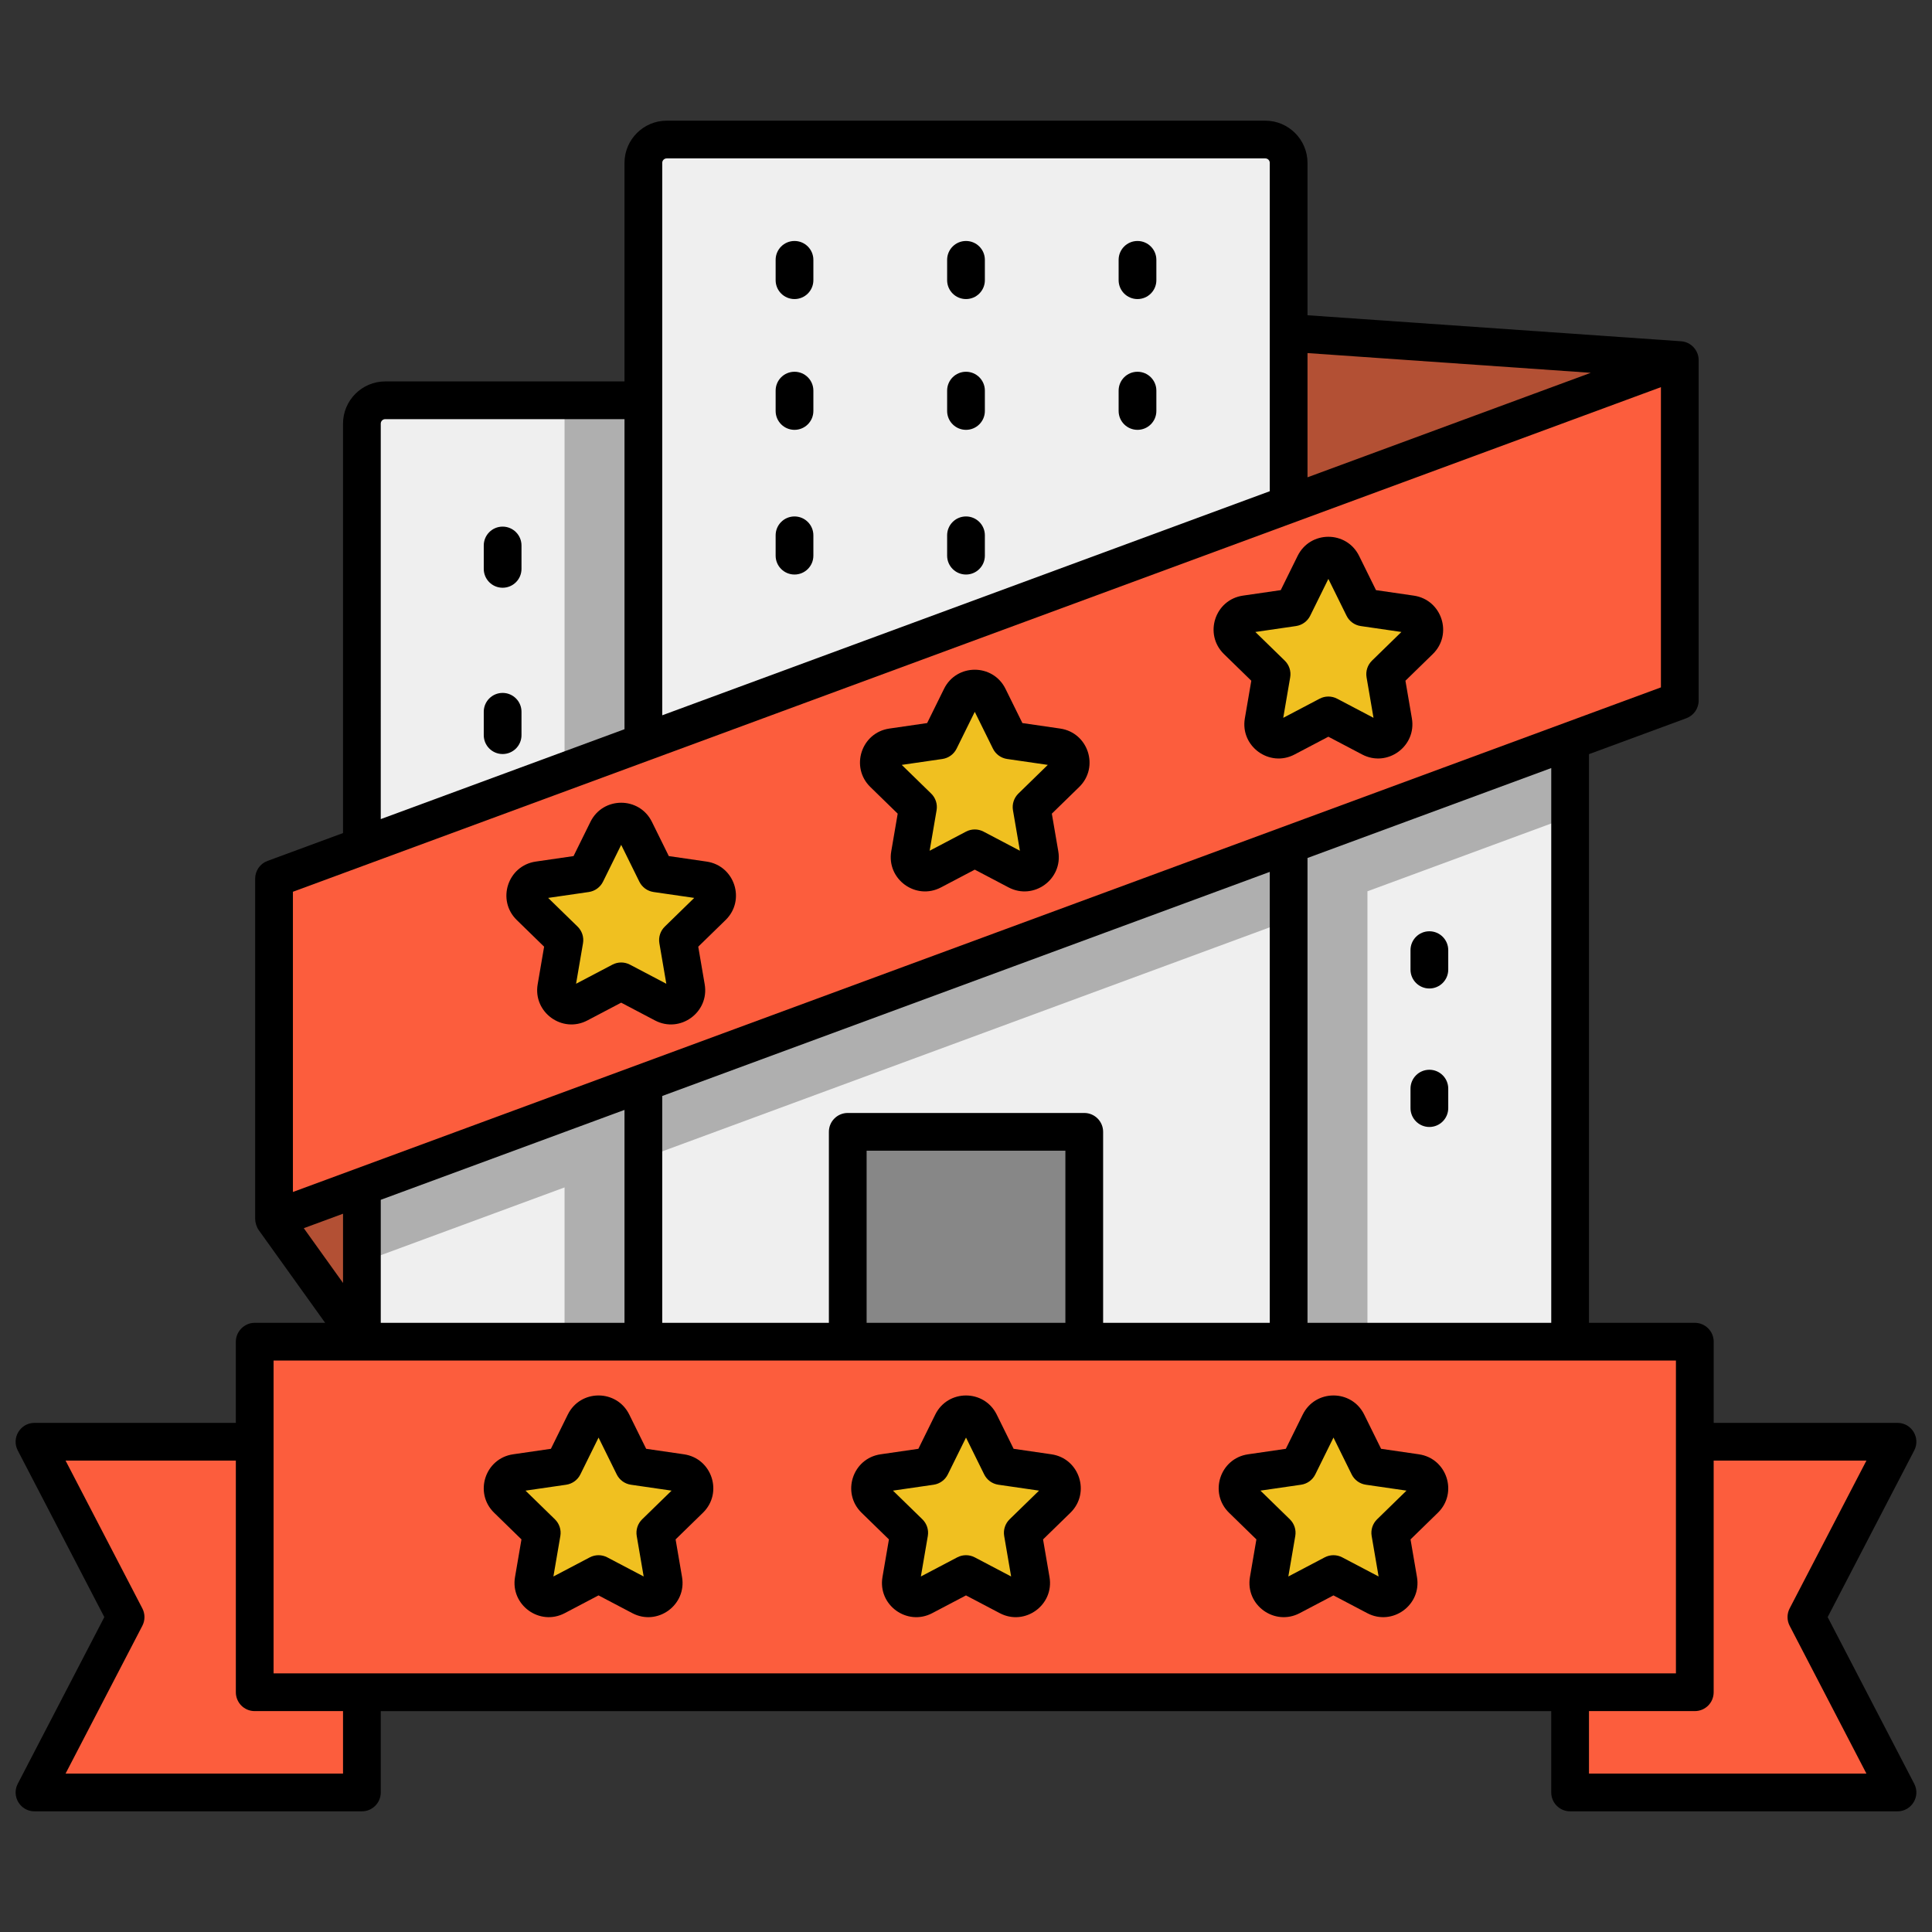<svg enable-background="new 0 0 256 256" height="512" viewBox="0 0 256 256" width="512" xmlns="http://www.w3.org/2000/svg"><rect x="0" y="0" width="256" height="256" fill="#333333" stroke="none"/><g id="Layer_1"><g><g><g><g><path d="m170.751 111.944v65.835h-85.502v-34.301z" fill="#efefef"/></g><g><path d="m85.249 53.039v45.327l-10.442 3.853-26.855 9.905v-55.986c0-1.715 1.384-3.099 3.099-3.099z" fill="#efefef"/></g><g><path d="m170.751 21.588v45.244l-85.502 31.534v-76.778c0-1.715 1.384-3.099 3.099-3.099h79.304c1.715.001 3.099 1.385 3.099 3.099z" fill="#efefef"/></g><g><path d="m47.952 157.235 37.297-13.757v34.301h-37.297z" fill="#efefef"/></g><g><path d="m208.048 98.186v79.593h-37.297v-65.835z" fill="#efefef"/></g><g><path d="m85.249 53.039v45.327l-10.442 3.853v-49.18z" fill="#afafaf"/></g><g><path d="m208.048 98.186v10.009l-26.855 9.905v59.679h-10.442v-55.826l-85.502 31.533v24.293h-10.442v-20.44l-26.855 9.905v-10.009l37.297-13.757 85.502-31.534z" fill="#afafaf"/></g><g><path d="m112.331 149.974h31.337v27.805h-31.337z" fill="#878787"/></g><g><path d="m251.428 191.038h-26.854v-13.259h-190.824v13.259h-29.178l12.07 23.236-12.07 23.236h43.38v-13.278h160.096v13.278h43.38l-12.07-23.236z" fill="#fc5d3d"/></g><g><path d="m120.475 203.106-1.078 6.283c-.286 1.666 1.463 2.937 2.96 2.151l5.643-2.966 5.642 2.966c1.497.787 3.246-.484 2.96-2.151l-1.078-6.283 4.565-4.45c1.211-1.18.543-3.237-1.131-3.48l-6.309-.917-2.821-5.716c-.748-1.516-2.91-1.516-3.659 0l-2.821 5.716-6.309.917c-1.673.243-2.341 2.299-1.131 3.48z" fill="#f0c020"/></g><g><g><path d="m71.784 203.106-1.078 6.283c-.286 1.666 1.463 2.937 2.96 2.151l5.643-2.966 5.642 2.966c1.497.787 3.246-.484 2.96-2.151l-1.078-6.283 4.565-4.45c1.211-1.18.543-3.237-1.131-3.48l-6.309-.917-2.821-5.716c-.748-1.516-2.91-1.516-3.659 0l-2.821 5.716-6.309.917c-1.673.243-2.341 2.299-1.131 3.48z" fill="#f0c020"/></g><g><path d="m169.166 203.106-1.078 6.283c-.286 1.666 1.463 2.937 2.96 2.151l5.643-2.966 5.642 2.966c1.497.787 3.246-.484 2.96-2.151l-1.078-6.283 4.565-4.45c1.211-1.18.543-3.237-1.131-3.48l-6.309-.917-2.821-5.716c-.748-1.516-2.91-1.516-3.659 0l-2.821 5.716-6.309.917c-1.673.243-2.341 2.299-1.131 3.48z" fill="#f0c020"/></g></g><g><path d="m47.952 157.235v20.544l-11.64-16.247z" fill="#b35034"/></g><g><g><path d="m222.58 47.714-51.829 19.119v-22.728z" fill="#b35034"/></g></g><g><path d="m170.751 66.833-85.502 31.533-10.442 3.853-26.855 9.905-11.64 4.297v45.111l11.64-4.297 37.297-13.757 85.502-31.534 37.297-13.758 14.532-5.36v-45.112z" fill="#fc5d3d"/></g></g><g><path d="m74.784 124.568-1.078 6.283c-.286 1.666 1.463 2.937 2.96 2.151l5.643-2.966 5.642 2.966c1.497.787 3.246-.484 2.96-2.151l-1.078-6.283 4.565-4.45c1.211-1.18.543-3.236-1.131-3.48l-6.309-.917-2.821-5.716c-.748-1.516-2.91-1.516-3.659 0l-2.821 5.716-6.309.917c-1.673.243-2.341 2.299-1.131 3.48z" fill="#f0c020"/></g><g><path d="m121.637 106.941-1.078 6.283c-.286 1.666 1.463 2.937 2.96 2.151l5.643-2.966 5.643 2.966c1.497.787 3.246-.484 2.96-2.151l-1.078-6.283 4.565-4.45c1.211-1.18.543-3.237-1.131-3.48l-6.309-.917-2.821-5.716c-.748-1.516-2.91-1.516-3.659 0l-2.821 5.716-6.309.917c-1.673.243-2.341 2.299-1.131 3.48z" fill="#f0c020"/></g><g><path d="m168.49 89.328-1.078 6.283c-.286 1.666 1.463 2.937 2.96 2.151l5.643-2.966 5.642 2.966c1.497.787 3.246-.484 2.96-2.151l-1.078-6.283 4.565-4.45c1.211-1.18.543-3.237-1.131-3.48l-6.309-.917-2.821-5.716c-.748-1.516-2.91-1.516-3.659 0l-2.821 5.716-6.309.917c-1.673.243-2.341 2.299-1.131 3.48z" fill="#f0c020"/></g></g><path d="m105.276 56.956c1.381 0 2.5-1.119 2.5-2.5v-2.696c0-1.381-1.119-2.5-2.5-2.5s-2.5 1.119-2.5 2.5v2.696c0 1.381 1.12 2.5 2.5 2.5z"/><path d="m128 56.956c1.381 0 2.5-1.119 2.5-2.5v-2.696c0-1.381-1.119-2.5-2.5-2.5s-2.5 1.119-2.5 2.5v2.696c0 1.381 1.119 2.5 2.5 2.5z"/><path d="m150.724 56.956c1.381 0 2.5-1.119 2.5-2.5v-2.696c0-1.381-1.119-2.5-2.5-2.5s-2.5 1.119-2.5 2.5v2.696c0 1.381 1.119 2.5 2.5 2.5z"/><path d="m105.276 39.627c1.381 0 2.5-1.119 2.5-2.5v-2.696c0-1.381-1.119-2.5-2.5-2.5s-2.5 1.119-2.5 2.5v2.696c0 1.381 1.12 2.5 2.5 2.5z"/><path d="m128 39.627c1.381 0 2.5-1.119 2.5-2.5v-2.696c0-1.381-1.119-2.5-2.5-2.5s-2.5 1.119-2.5 2.5v2.696c0 1.381 1.119 2.5 2.5 2.5z"/><path d="m150.724 39.627c1.381 0 2.5-1.119 2.5-2.5v-2.696c0-1.381-1.119-2.5-2.5-2.5s-2.5 1.119-2.5 2.5v2.696c0 1.381 1.119 2.5 2.5 2.5z"/><path d="m105.276 76.128c1.381 0 2.5-1.119 2.5-2.5v-2.696c0-1.381-1.119-2.5-2.5-2.5s-2.5 1.119-2.5 2.5v2.696c0 1.381 1.12 2.5 2.5 2.5z"/><path d="m128 76.128c1.381 0 2.5-1.119 2.5-2.5v-2.696c0-1.381-1.119-2.5-2.5-2.5s-2.5 1.119-2.5 2.5v2.696c0 1.381 1.119 2.5 2.5 2.5z"/><path d="m66.601 69.78c-1.381 0-2.5 1.119-2.5 2.5v3.099c0 1.381 1.119 2.5 2.5 2.5s2.5-1.119 2.5-2.5v-3.099c0-1.381-1.12-2.5-2.5-2.5z"/><path d="m66.601 91.814c-1.381 0-2.5 1.119-2.5 2.5v3.099c0 1.381 1.119 2.5 2.5 2.5s2.5-1.119 2.5-2.5v-3.099c0-1.38-1.12-2.5-2.5-2.5z"/><path d="m189.399 123.399c-1.381 0-2.5 1.119-2.5 2.5v2.581c0 1.381 1.119 2.5 2.5 2.5s2.5-1.119 2.5-2.5v-2.581c0-1.381-1.119-2.5-2.5-2.5z"/><path d="m189.399 141.749c-1.381 0-2.5 1.119-2.5 2.5v2.581c0 1.381 1.119 2.5 2.5 2.5s2.5-1.119 2.5-2.5v-2.581c0-1.381-1.119-2.5-2.5-2.5z"/><path d="m139.318 192.702-5.008-.728-2.239-4.537c-1.665-3.373-6.478-3.373-8.143 0l-2.239 4.538-5.008.728c-3.723.541-5.208 5.119-2.517 7.745l3.624 3.532-.855 4.987c-.637 3.707 3.259 6.536 6.587 4.787l4.479-2.355 4.479 2.355c3.33 1.75 7.223-1.086 6.587-4.787l-.855-4.987 3.624-3.532c2.694-2.628 1.206-7.205-2.516-7.746zm-5.539 8.613c-.589.575-.858 1.402-.719 2.213l.92 5.364-4.817-2.533c-.729-.383-1.598-.383-2.326 0l-4.817 2.533.92-5.364c.14-.811-.13-1.639-.719-2.213l-3.898-3.799 5.387-.782c.814-.118 1.519-.63 1.883-1.368l2.408-4.88 2.408 4.88c.364.738 1.068 1.25 1.883 1.368l5.387.782z"/><path d="m90.628 192.702-5.008-.728-2.24-4.538c-1.666-3.376-6.478-3.371-8.143 0l-2.239 4.538-5.008.728c-3.723.541-5.208 5.119-2.516 7.744l3.623 3.532-.854 4.987c-.635 3.694 3.249 6.54 6.586 4.787l4.479-2.355 4.479 2.355c3.327 1.752 7.224-1.081 6.587-4.786l-.854-4.988 3.623-3.532c2.694-2.627 1.206-7.203-2.515-7.744zm-5.539 8.614c-.589.574-.858 1.401-.719 2.212l.92 5.365-4.818-2.533c-.729-.383-1.598-.383-2.326 0l-4.817 2.533.92-5.364c.14-.811-.13-1.638-.719-2.212l-3.897-3.8 5.386-.782c.814-.118 1.519-.63 1.883-1.368l2.409-4.881 2.408 4.881c.364.738 1.068 1.25 1.883 1.368l5.386.782z"/><path d="m188.01 192.702-5.008-.728-2.239-4.537c-1.666-3.376-6.477-3.373-8.144 0l-2.239 4.538-5.008.728c-3.723.541-5.208 5.119-2.516 7.744l3.623 3.532-.854 4.987c-.637 3.708 3.259 6.536 6.587 4.787l4.479-2.355 4.479 2.355c3.325 1.748 7.223-1.08 6.586-4.786l-.854-4.988 3.623-3.532c2.694-2.628 1.206-7.204-2.515-7.745zm-5.539 8.614c-.589.574-.858 1.401-.719 2.212l.92 5.364-4.817-2.533c-.729-.383-1.598-.383-2.326 0l-4.818 2.533.92-5.365c.14-.811-.13-1.638-.719-2.212l-3.897-3.8 5.386-.782c.814-.118 1.519-.63 1.883-1.368l2.409-4.881 2.408 4.881c.364.738 1.068 1.25 1.883 1.368l5.386.782z"/><path d="m242.175 214.274 11.472-22.084c.862-1.66-.343-3.652-2.219-3.652h-24.354v-10.758c0-1.398-1.146-2.5-2.5-2.5h-14.025v-75.351l12.897-4.757c.982-.362 1.635-1.299 1.635-2.346v-45.112c0-1.29-1.017-2.404-2.326-2.494l-49.503-3.447v-20.185c0-3.087-2.512-5.599-5.599-5.599h-79.305c-3.087 0-5.599 2.512-5.599 5.599v28.951h-31.698c-3.087 0-5.599 2.512-5.599 5.599v54.247l-10.006 3.691c-.982.362-1.635 1.298-1.635 2.345v45.111c0 .432.185 1.06.468 1.456l8.806 12.291h-9.335c-1.369 0-2.5 1.149-2.5 2.5v10.758h-26.678c-1.876 0-3.08 1.993-2.219 3.652l11.472 22.084-11.471 22.085c-.862 1.66.343 3.652 2.219 3.652h43.38c1.381 0 2.5-1.119 2.5-2.5v-10.778h155.096v10.778c0 1.381 1.119 2.5 2.5 2.5h43.38c1.876 0 3.08-1.993 2.219-3.652zm-205.925 7.456c0-33.486 0-20.422 0-41.45h185.819v41.45c-12.597 0-159.202 0-185.819 0zm132.001-106.2v59.749h-22.082v-25.305c0-1.381-1.119-2.5-2.5-2.5h-31.338c-1.381 0-2.5 1.119-2.5 2.5v25.305h-22.082v-30.055c4.707-1.736 76.494-28.215 80.502-29.694zm-27.082 59.749h-26.338v-22.805h26.338zm-95.717-14.454v9.172l-5.198-7.255zm5-1.844 32.297-11.913v28.211h-32.297zm155.096 16.298h-32.297v-61.593c3.728-1.375 28.143-10.382 32.297-11.914zm5.24-125.88-37.537 13.846v-16.46zm-123.039-27.811c0-.335.263-.599.599-.599h79.305c.336 0 .599.263.599.599v43.501c-27.605 10.182-16.089 5.935-80.502 29.691-.001-10.312-.001-63.089-.001-73.192zm-37.297 34.55c0-.335.263-.599.599-.599h31.698v41.085l-32.297 11.913zm-11.64 62.025c1.199-.442 102.859-37.938 181.269-66.862v39.782c-178.078 65.685 3.317-1.226-181.269 66.861zm-30.124 116.847 10.173-19.584c.375-.722.375-1.583 0-2.305l-10.173-19.583h22.562v30.692c0 1.362 1.093 2.5 2.5 2.5h11.702v8.28zm201.86 0v-8.28h14.021c1.388 0 2.5-1.112 2.5-2.5v-30.692h20.242l-10.173 19.584c-.375.722-.375 1.583 0 2.305l10.173 19.584h-36.763z"/><path d="m72.098 125.441-.854 4.987c-.637 3.705 3.261 6.536 6.586 4.786l4.479-2.355 4.479 2.355c3.327 1.751 7.224-1.079 6.587-4.786l-.854-4.988 3.623-3.532c2.694-2.627 1.205-7.203-2.516-7.744l-5.008-.728-2.24-4.539c-1.667-3.376-6.478-3.37-8.143.001l-2.239 4.538-5.008.728c-3.723.541-5.208 5.119-2.516 7.744zm5.92-7.245c.814-.118 1.519-.63 1.883-1.368l2.409-4.881 2.408 4.881c.364.738 1.068 1.25 1.883 1.368l5.386.782-3.897 3.799c-.589.574-.858 1.401-.719 2.212l.92 5.365-4.818-2.533c-.729-.383-1.598-.383-2.326 0l-4.816 2.532.919-5.364c.14-.811-.13-1.638-.719-2.212l-3.897-3.799z"/><path d="m118.95 107.814-.854 4.987c-.637 3.707 3.258 6.536 6.587 4.786l4.479-2.355 4.479 2.355c3.328 1.749 7.221-1.082 6.587-4.786l-.855-4.987 3.624-3.532c2.693-2.626 1.204-7.203-2.517-7.744l-5.008-.728-2.239-4.538c-1.665-3.373-6.478-3.373-8.143 0l-2.239 4.538-5.008.728c-3.724.542-5.209 5.119-2.517 7.744zm5.921-7.245c.814-.118 1.519-.63 1.883-1.368l2.408-4.88 2.408 4.88c.364.738 1.068 1.25 1.883 1.368l5.386.782-3.897 3.799c-.589.575-.858 1.402-.719 2.213l.92 5.364-4.817-2.533c-.729-.383-1.598-.383-2.326 0l-4.818 2.533.92-5.365c.14-.811-.13-1.638-.719-2.212l-3.897-3.799z"/><path d="m165.804 90.201-.855 4.988c-.635 3.706 3.259 6.535 6.587 4.785l4.479-2.355 4.479 2.355c3.326 1.748 7.224-1.08 6.587-4.786l-.854-4.988 3.623-3.532c2.694-2.628 1.205-7.203-2.517-7.744l-5.007-.728-2.24-4.539c-1.667-3.376-6.478-3.37-8.143.001l-2.239 4.538-5.008.728c-3.723.541-5.208 5.117-2.517 7.744zm5.92-7.245c.814-.119 1.519-.63 1.883-1.368l2.409-4.881 2.408 4.881c.364.738 1.068 1.249 1.883 1.368l5.386.783-3.897 3.799c-.589.574-.858 1.401-.719 2.212l.92 5.365-4.818-2.533c-.729-.383-1.598-.383-2.326 0l-4.817 2.533.92-5.364c.14-.811-.13-1.639-.719-2.213l-3.897-3.799z"/></g></g></svg>